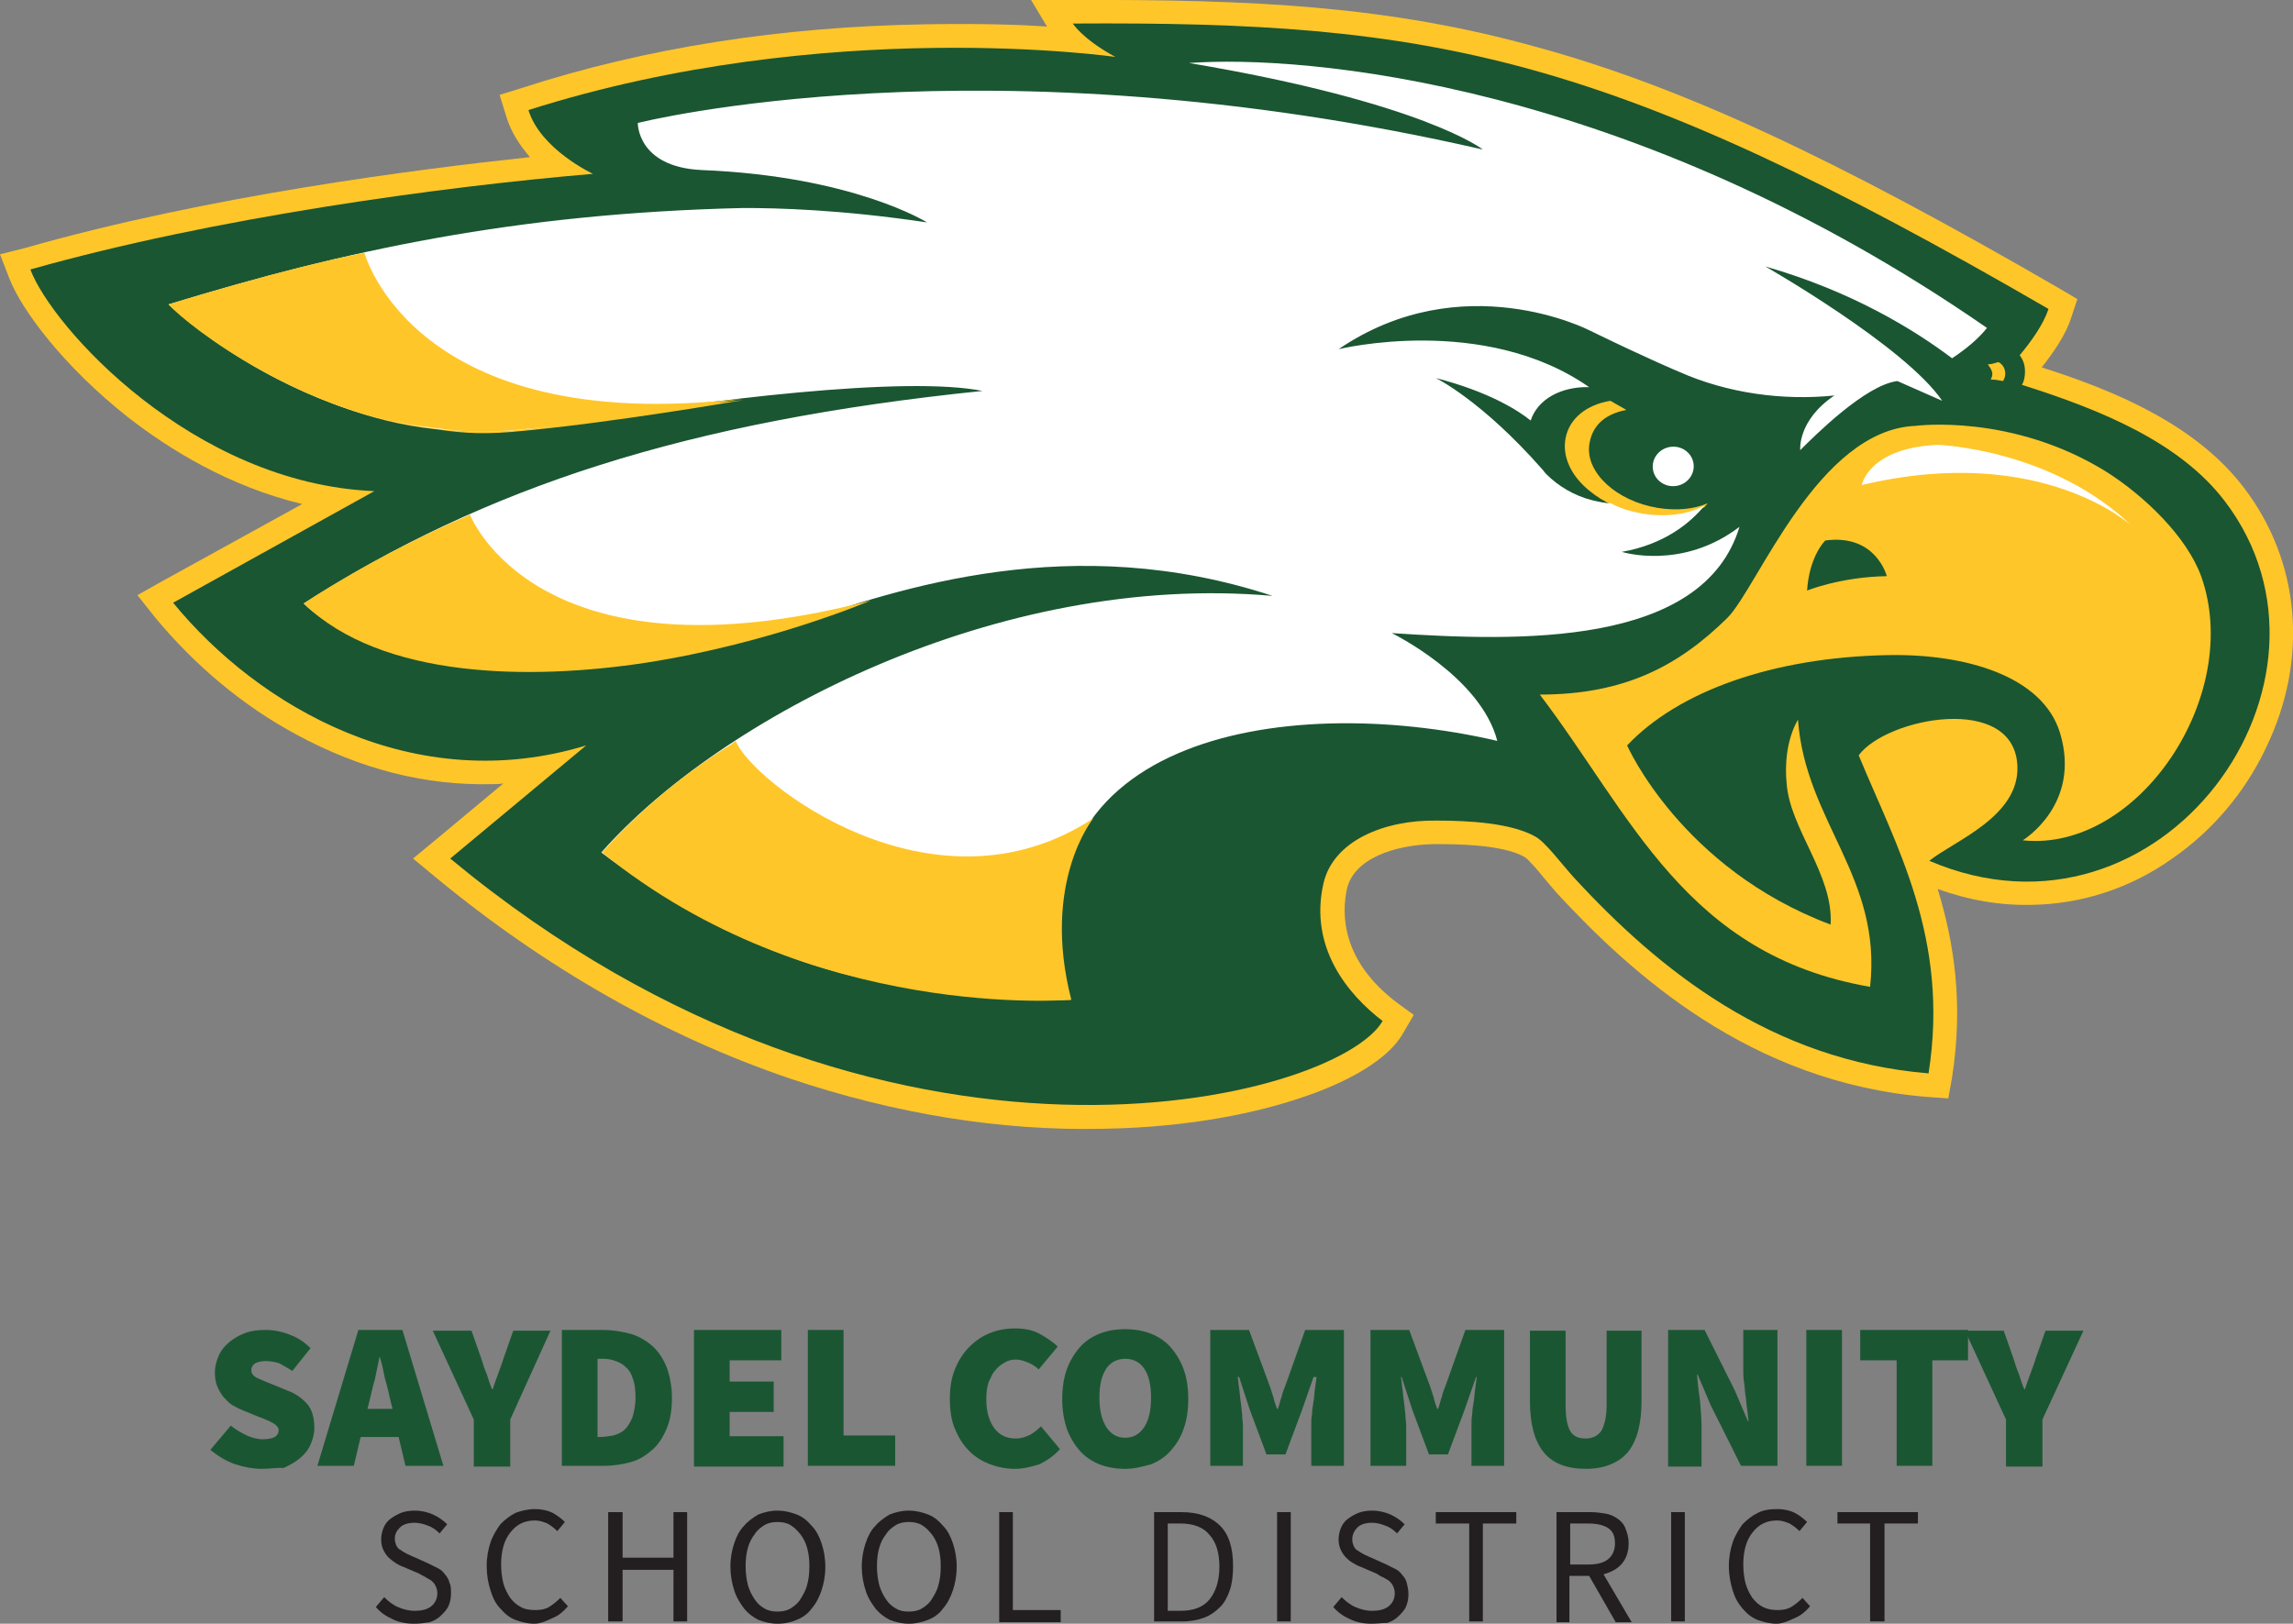 <?xml version="1.0" encoding="utf-8"?>
<!-- Generator: Adobe Illustrator 22.1.0, SVG Export Plug-In . SVG Version: 6.00 Build 0)  -->
<svg version="1.1" id="Layer_1" xmlns="http://www.w3.org/2000/svg" xmlns:xlink="http://www.w3.org/1999/xlink" x="0px" y="0px"
	 viewBox="0 0 302 213.9" style="enable-background:new 0 0 302 213.9;" xml:space="preserve">
<rect x="0" y="0" width="302" height="213.9" fill="#808080" stroke="none"/>
<style type="text/css">
	.st0{fill:#1B5633;}
	.st1{fill:#231F20;}
	.st2{fill:#FFC629;}
	.st3{fill-rule:evenodd;clip-rule:evenodd;fill:#1A5632;}
	.st4{fill-rule:evenodd;clip-rule:evenodd;fill:#FFC629;}
	.st5{fill-rule:evenodd;clip-rule:evenodd;fill:#FFFFFF;}
	.st6{fill:#FFFFFF;}
</style>
<g>
	<path class="st0" d="M34.5,193.5c-1.1,0-2.3-0.2-3.5-0.6c-1.2-0.4-2.3-1.1-3.3-1.9l2.7-3.2c0.6,0.5,1.3,0.9,2.1,1.3
		c0.7,0.3,1.4,0.5,2.1,0.5c0.7,0,1.2-0.1,1.6-0.3c0.3-0.2,0.5-0.5,0.5-0.9c0-0.2-0.1-0.4-0.2-0.5s-0.3-0.3-0.5-0.4
		c-0.2-0.1-0.5-0.3-0.8-0.4c-0.3-0.1-0.6-0.3-1-0.4l-2.2-0.9c-0.5-0.2-0.9-0.4-1.4-0.7s-0.8-0.7-1.2-1.1c-0.3-0.4-0.6-0.9-0.8-1.4
		c-0.2-0.5-0.3-1.1-0.3-1.8c0-0.8,0.2-1.5,0.5-2.2s0.8-1.3,1.4-1.8c0.6-0.5,1.3-0.9,2.1-1.2c0.8-0.3,1.7-0.4,2.7-0.4
		c1,0,2.1,0.2,3.1,0.6c1.1,0.4,2,1,2.8,1.8l-2.4,3c-0.6-0.4-1.2-0.7-1.7-1c-0.6-0.2-1.2-0.3-1.8-0.3c-0.6,0-1,0.1-1.4,0.3
		c-0.3,0.2-0.5,0.5-0.5,0.9c0,0.4,0.2,0.7,0.7,1c0.5,0.2,1.1,0.5,1.9,0.8l2.2,0.9c1.1,0.4,2,1.1,2.6,1.8s0.9,1.8,0.9,3.1
		c0,0.8-0.2,1.5-0.5,2.2c-0.3,0.7-0.8,1.3-1.4,1.8c-0.6,0.5-1.3,0.9-2.2,1.3C36.6,193.3,35.6,193.5,34.5,193.5z"/>
	<path class="st0" d="M41.8,193.1l5.4-17.9H53l5.4,17.9h-5l-0.9-3.8h-5l-0.9,3.8H41.8z M48.7,184.4l-0.3,1.2h3.3l-0.3-1.2
		c-0.2-0.9-0.4-1.8-0.7-2.8c-0.2-1-0.4-2-0.7-2.9H50c-0.2,0.9-0.4,1.9-0.6,2.9C49.1,182.6,48.9,183.6,48.7,184.4z"/>
	<path class="st0" d="M62.4,193.1V187l-5.4-11.7h5.1l1.3,3.7c0.2,0.7,0.4,1.3,0.7,2c0.2,0.6,0.4,1.3,0.7,2h0.1
		c0.2-0.7,0.5-1.4,0.7-2c0.2-0.6,0.5-1.3,0.7-2l1.3-3.7h4.9L67.2,187v6.2H62.4z"/>
	<path class="st0" d="M74,193.1v-17.9h5.3c1.4,0,2.6,0.2,3.7,0.5s2.1,0.9,2.9,1.6c0.8,0.7,1.4,1.6,1.9,2.8c0.4,1.1,0.7,2.5,0.7,4
		c0,1.6-0.2,2.9-0.7,4.1s-1.1,2.1-1.9,2.8s-1.7,1.3-2.8,1.6c-1.1,0.3-2.3,0.5-3.6,0.5H74z M78.7,189.3H79c0.6,0,1.2-0.1,1.8-0.2
		c0.6-0.2,1.1-0.4,1.5-0.8c0.4-0.4,0.7-0.9,1-1.6c0.2-0.7,0.4-1.5,0.4-2.6c0-1-0.1-1.9-0.4-2.6c-0.2-0.7-0.6-1.2-1-1.5
		c-0.4-0.4-0.9-0.6-1.5-0.8S79.6,179,79,179h-0.3V189.3z"/>
	<path class="st0" d="M91.4,193.1v-17.9h11.5v4h-6.8v2.8h5.8v4h-5.8v3.2h7.1v4H91.4z"/>
	<path class="st0" d="M106.4,193.1v-17.9h4.7v13.9h6.8v4H106.4z"/>
	<path class="st0" d="M133.7,193.5c-1.1,0-2.2-0.2-3.3-0.6c-1-0.4-1.9-0.9-2.7-1.7c-0.8-0.8-1.4-1.7-1.9-2.9c-0.5-1.1-0.7-2.5-0.7-4
		c0-1.5,0.2-2.8,0.7-4s1.1-2.1,1.9-2.9c0.8-0.8,1.7-1.4,2.7-1.8s2.1-0.6,3.3-0.6c1.2,0,2.3,0.2,3.2,0.7c0.9,0.5,1.7,1,2.4,1.7
		l-2.5,3c-0.4-0.4-0.9-0.7-1.4-0.9c-0.5-0.2-1-0.4-1.6-0.4c-0.5,0-1,0.1-1.5,0.4s-0.9,0.6-1.2,1c-0.4,0.4-0.6,1-0.9,1.6
		c-0.2,0.6-0.3,1.4-0.3,2.2c0,1.7,0.4,3,1.1,3.9c0.7,0.9,1.6,1.3,2.8,1.3c0.7,0,1.3-0.2,1.9-0.5c0.5-0.3,1-0.7,1.4-1.1l2.5,3
		c-0.8,0.9-1.7,1.5-2.7,2C135.9,193.2,134.8,193.5,133.7,193.5z"/>
	<path class="st0" d="M148.2,193.5c-1.2,0-2.4-0.2-3.4-0.6c-1-0.4-1.9-1-2.6-1.8c-0.7-0.8-1.3-1.8-1.7-2.9c-0.4-1.2-0.6-2.5-0.6-3.9
		s0.2-2.8,0.6-3.9c0.4-1.1,1-2.1,1.7-2.9c0.7-0.8,1.6-1.4,2.6-1.8s2.1-0.6,3.4-0.6c1.2,0,2.4,0.2,3.4,0.6c1,0.4,1.9,1,2.6,1.8
		s1.3,1.8,1.7,2.9s0.6,2.4,0.6,3.9s-0.2,2.8-0.6,3.9c-0.4,1.2-1,2.1-1.7,2.9c-0.7,0.8-1.6,1.4-2.6,1.8
		C150.5,193.2,149.4,193.5,148.2,193.5z M148.2,189.4c1.1,0,1.9-0.5,2.5-1.4s0.9-2.2,0.9-3.9s-0.3-2.9-0.9-3.8
		c-0.6-0.9-1.5-1.3-2.5-1.3s-1.9,0.4-2.5,1.3c-0.6,0.9-0.9,2.1-0.9,3.8s0.3,2.9,0.9,3.9C146.3,188.9,147.1,189.4,148.2,189.4z"/>
	<path class="st0" d="M159.4,193.1v-17.9h5.1l2.7,7.3c0.2,0.5,0.3,1,0.5,1.5c0.1,0.5,0.3,1.1,0.5,1.6h0.1c0.2-0.5,0.3-1.1,0.5-1.6
		c0.1-0.5,0.3-1,0.5-1.5l2.6-7.3h5.1v17.9h-4.3v-5.3c0-0.5,0-1,0.1-1.5c0-0.5,0.1-1.1,0.2-1.7c0.1-0.6,0.1-1.1,0.2-1.7
		s0.1-1,0.2-1.5H173l-1.5,4.3l-2.2,5.9h-2.5l-2.2-5.9l-1.4-4.3H163c0.1,0.4,0.1,0.9,0.2,1.5s0.1,1.1,0.2,1.7
		c0.1,0.6,0.1,1.1,0.2,1.7c0,0.6,0.1,1.1,0.1,1.5v5.3H159.4z"/>
	<path class="st0" d="M180.5,193.1v-17.9h5.1l2.7,7.3c0.2,0.5,0.3,1,0.5,1.5c0.1,0.5,0.3,1.1,0.5,1.6h0.1c0.2-0.5,0.3-1.1,0.5-1.6
		c0.1-0.5,0.3-1,0.5-1.5l2.6-7.3h5.1v17.9h-4.3v-5.3c0-0.5,0-1,0.1-1.5c0-0.5,0.1-1.1,0.2-1.7c0.1-0.6,0.1-1.1,0.2-1.7
		s0.1-1,0.2-1.5h-0.1l-1.5,4.3l-2.2,5.9h-2.5l-2.2-5.9l-1.4-4.3h-0.1c0.1,0.4,0.1,0.9,0.2,1.5s0.1,1.1,0.2,1.7
		c0.1,0.6,0.1,1.1,0.2,1.7c0,0.6,0.1,1.1,0.1,1.5v5.3H180.5z"/>
	<path class="st0" d="M208.9,193.5c-2.5,0-4.4-0.7-5.6-2.2c-1.2-1.5-1.8-3.7-1.8-6.8v-9.2h4.7v9.8c0,1.6,0.2,2.7,0.6,3.4
		c0.4,0.7,1.1,1,2,1c0.9,0,1.6-0.3,2.1-1c0.4-0.7,0.7-1.8,0.7-3.4v-9.8h4.6v9.2c0,3.1-0.6,5.3-1.8,6.8
		C213.2,192.7,211.3,193.5,208.9,193.5z"/>
	<path class="st0" d="M219.7,193.1v-17.9h4.8l4,8l1.7,4h0.1c-0.1-0.5-0.1-1-0.2-1.6s-0.1-1.2-0.2-1.7c-0.1-0.6-0.1-1.2-0.2-1.8
		s-0.1-1.2-0.1-1.7v-5.2h4.5v17.9h-4.8l-4-8l-1.7-4h-0.1c0.1,1,0.2,2.1,0.4,3.4c0.1,1.2,0.2,2.4,0.2,3.5v5.2H219.7z"/>
	<path class="st0" d="M237.9,193.1v-17.9h4.7v17.9H237.9z"/>
	<path class="st0" d="M249.8,193.1v-13.9H245v-4h14.2v4h-4.7v13.9H249.8z"/>
	<path class="st0" d="M264.2,193.1V187l-5.4-11.7h5.1l1.3,3.7c0.2,0.7,0.4,1.3,0.7,2c0.2,0.6,0.4,1.3,0.7,2h0.1
		c0.2-0.7,0.5-1.4,0.7-2c0.2-0.6,0.5-1.3,0.7-2l1.3-3.7h5l-5.4,11.7v6.2H264.2z"/>
</g>
<g>
	<path class="st1" d="M54.5,213.9c-1,0-2-0.2-2.8-0.6c-0.9-0.4-1.6-0.9-2.2-1.6l1.1-1.3c0.5,0.5,1.1,1,1.8,1.3s1.4,0.5,2.2,0.5
		c1,0,1.7-0.2,2.2-0.6s0.8-1,0.8-1.7c0-0.4-0.1-0.7-0.2-0.9c-0.1-0.3-0.3-0.5-0.5-0.7c-0.2-0.2-0.5-0.3-0.8-0.5s-0.6-0.3-0.9-0.5
		l-2.1-0.9c-0.3-0.1-0.7-0.3-1-0.5s-0.7-0.5-0.9-0.7c-0.3-0.3-0.5-0.6-0.7-1c-0.2-0.4-0.3-0.9-0.3-1.4c0-0.5,0.1-1,0.3-1.5
		c0.2-0.5,0.5-0.9,0.9-1.2c0.4-0.3,0.9-0.6,1.4-0.8c0.5-0.2,1.2-0.3,1.8-0.3c0.9,0,1.7,0.2,2.4,0.5c0.7,0.3,1.4,0.8,1.9,1.3l-1,1.2
		c-0.4-0.4-0.9-0.8-1.5-1c-0.5-0.2-1.1-0.4-1.8-0.4c-0.8,0-1.5,0.2-1.9,0.6S52,202,52,202.7c0,0.4,0.1,0.6,0.2,0.9
		c0.1,0.2,0.3,0.5,0.6,0.6c0.2,0.2,0.5,0.3,0.8,0.5c0.3,0.1,0.6,0.3,0.9,0.4l2,0.9c0.4,0.2,0.8,0.4,1.2,0.6s0.7,0.5,0.9,0.8
		c0.3,0.3,0.5,0.7,0.6,1.1c0.2,0.4,0.2,0.9,0.2,1.4c0,0.6-0.1,1.1-0.3,1.6c-0.2,0.5-0.6,0.9-1,1.3s-0.9,0.7-1.5,0.9
		C56,213.8,55.3,213.9,54.5,213.9z"/>
	<path class="st1" d="M70.4,213.9c-0.9,0-1.7-0.2-2.5-0.5c-0.8-0.3-1.4-0.8-2-1.5c-0.6-0.6-1-1.4-1.3-2.4c-0.3-0.9-0.5-2-0.5-3.2
		c0-1.2,0.2-2.2,0.5-3.1c0.3-0.9,0.8-1.7,1.3-2.4c0.6-0.6,1.2-1.1,2-1.5c0.8-0.3,1.6-0.5,2.6-0.5c0.9,0,1.7,0.2,2.3,0.5
		c0.7,0.4,1.2,0.8,1.6,1.2l-1,1.2c-0.4-0.4-0.8-0.7-1.3-1c-0.5-0.2-1-0.4-1.6-0.4c-0.7,0-1.3,0.1-1.9,0.4c-0.6,0.3-1,0.7-1.4,1.2
		c-0.4,0.5-0.7,1.1-0.9,1.8c-0.2,0.7-0.3,1.5-0.3,2.4c0,0.9,0.1,1.7,0.3,2.5c0.2,0.7,0.5,1.3,0.9,1.9c0.4,0.5,0.8,0.9,1.4,1.2
		c0.5,0.3,1.2,0.4,1.9,0.4c0.7,0,1.3-0.1,1.8-0.4c0.5-0.3,1-0.7,1.5-1.2l1,1.1c-0.6,0.7-1.2,1.2-1.9,1.5S71.3,213.9,70.4,213.9z"/>
	<path class="st1" d="M80.1,213.6v-14.4H82v6h6.7v-6h1.8v14.4h-1.8v-6.8H82v6.8H80.1z"/>
	<path class="st1" d="M102.4,213.9c-0.9,0-1.7-0.2-2.5-0.5c-0.8-0.4-1.4-0.9-1.9-1.5c-0.5-0.7-1-1.4-1.3-2.4c-0.3-0.9-0.5-2-0.5-3.1
		c0-1.2,0.2-2.2,0.5-3.1c0.3-0.9,0.7-1.7,1.3-2.3c0.5-0.6,1.2-1.1,1.9-1.5c0.8-0.3,1.6-0.5,2.5-0.5c0.9,0,1.7,0.2,2.5,0.5
		s1.4,0.8,2,1.5c0.6,0.6,1,1.4,1.3,2.3c0.3,0.9,0.5,1.9,0.5,3.1c0,1.2-0.2,2.2-0.5,3.1c-0.3,0.9-0.7,1.7-1.3,2.4
		c-0.5,0.7-1.2,1.2-2,1.5C104.2,213.7,103.4,213.9,102.4,213.9z M102.4,212.3c0.6,0,1.2-0.1,1.7-0.4c0.5-0.3,1-0.7,1.3-1.2
		s0.7-1.1,0.9-1.9c0.2-0.7,0.3-1.5,0.3-2.5c0-0.9-0.1-1.7-0.3-2.4c-0.2-0.7-0.5-1.3-0.9-1.8c-0.4-0.5-0.8-0.9-1.3-1.2
		c-0.5-0.3-1.1-0.4-1.7-0.4c-0.6,0-1.2,0.1-1.7,0.4c-0.5,0.3-1,0.7-1.3,1.2c-0.4,0.5-0.7,1.1-0.9,1.8c-0.2,0.7-0.3,1.5-0.3,2.4
		c0,0.9,0.1,1.7,0.3,2.5c0.2,0.7,0.5,1.3,0.9,1.9s0.8,0.9,1.3,1.2C101.2,212.2,101.8,212.3,102.4,212.3z"/>
	<path class="st1" d="M119.7,213.9c-0.9,0-1.7-0.2-2.5-0.5c-0.8-0.4-1.4-0.9-1.9-1.5c-0.5-0.7-1-1.4-1.3-2.4c-0.3-0.9-0.5-2-0.5-3.1
		c0-1.2,0.2-2.2,0.5-3.1c0.3-0.9,0.7-1.7,1.3-2.3c0.5-0.6,1.2-1.1,1.9-1.5c0.8-0.3,1.6-0.5,2.5-0.5c0.9,0,1.7,0.2,2.5,0.5
		s1.4,0.8,2,1.5c0.6,0.6,1,1.4,1.3,2.3c0.3,0.9,0.5,1.9,0.5,3.1c0,1.2-0.2,2.2-0.5,3.1c-0.3,0.9-0.7,1.7-1.3,2.4
		c-0.5,0.7-1.2,1.2-2,1.5C121.4,213.7,120.6,213.9,119.7,213.9z M119.7,212.3c0.6,0,1.2-0.1,1.7-0.4c0.5-0.3,1-0.7,1.3-1.2
		s0.7-1.1,0.9-1.9c0.2-0.7,0.3-1.5,0.3-2.5c0-0.9-0.1-1.7-0.3-2.4c-0.2-0.7-0.5-1.3-0.9-1.8c-0.4-0.5-0.8-0.9-1.3-1.2
		c-0.5-0.3-1.1-0.4-1.7-0.4c-0.6,0-1.2,0.1-1.7,0.4c-0.5,0.3-1,0.7-1.3,1.2c-0.4,0.5-0.7,1.1-0.9,1.8c-0.2,0.7-0.3,1.5-0.3,2.4
		c0,0.9,0.1,1.7,0.3,2.5c0.2,0.7,0.5,1.3,0.9,1.9s0.8,0.9,1.3,1.2C118.5,212.2,119,212.3,119.7,212.3z"/>
	<path class="st1" d="M131.6,213.6v-14.4h1.8v12.9h6.3v1.6H131.6z"/>
	<path class="st1" d="M152,213.6v-14.4h3.6c2.2,0,3.9,0.6,5.1,1.8c1.2,1.2,1.7,3,1.7,5.3c0,1.1-0.1,2.2-0.4,3.1s-0.7,1.7-1.3,2.3
		s-1.3,1.1-2.1,1.4s-1.8,0.5-2.9,0.5H152z M153.8,212.2h1.7c1.7,0,3-0.5,3.8-1.5c0.8-1,1.3-2.4,1.3-4.3c0-1.8-0.4-3.2-1.3-4.2
		c-0.8-1-2.1-1.5-3.8-1.5h-1.7V212.2z"/>
	<path class="st1" d="M168.2,213.6v-14.4h1.8v14.4H168.2z"/>
	<path class="st1" d="M180.6,213.9c-1,0-2-0.2-2.8-0.6c-0.9-0.4-1.6-0.9-2.2-1.6l1.1-1.3c0.5,0.5,1.1,1,1.8,1.3s1.4,0.5,2.2,0.5
		c1,0,1.7-0.2,2.2-0.6c0.5-0.4,0.8-1,0.8-1.7c0-0.4-0.1-0.7-0.2-0.9c-0.1-0.3-0.3-0.5-0.5-0.7c-0.2-0.2-0.5-0.3-0.8-0.5
		c-0.3-0.1-0.6-0.3-0.9-0.5l-2.1-0.9c-0.3-0.1-0.7-0.3-1-0.5c-0.4-0.2-0.7-0.5-0.9-0.7c-0.3-0.3-0.5-0.6-0.7-1
		c-0.2-0.4-0.3-0.9-0.3-1.4c0-0.5,0.1-1,0.3-1.5s0.5-0.9,0.9-1.2c0.4-0.3,0.9-0.6,1.4-0.8c0.5-0.2,1.2-0.3,1.8-0.3
		c0.9,0,1.7,0.2,2.4,0.5s1.4,0.8,1.9,1.3l-1,1.2c-0.4-0.4-0.9-0.8-1.5-1c-0.5-0.2-1.1-0.4-1.8-0.4c-0.8,0-1.5,0.2-1.9,0.6
		s-0.7,0.9-0.7,1.6c0,0.4,0.1,0.6,0.2,0.9c0.1,0.2,0.3,0.5,0.6,0.6c0.2,0.2,0.5,0.3,0.8,0.5c0.3,0.1,0.6,0.3,0.9,0.4l2,0.9
		c0.4,0.2,0.8,0.4,1.2,0.6c0.4,0.2,0.7,0.5,0.9,0.8c0.3,0.3,0.5,0.7,0.6,1.1s0.2,0.9,0.2,1.4c0,0.6-0.1,1.1-0.3,1.6
		c-0.2,0.5-0.6,0.9-1,1.3c-0.4,0.4-0.9,0.7-1.5,0.9C182,213.8,181.3,213.9,180.6,213.9z"/>
	<path class="st1" d="M193.5,213.6v-12.9h-4.4v-1.5h10.6v1.5h-4.4v12.9H193.5z"/>
	<path class="st1" d="M205,213.6v-14.4h4.5c0.7,0,1.4,0.1,2,0.2c0.6,0.1,1.2,0.4,1.6,0.7c0.4,0.3,0.8,0.7,1,1.3
		c0.2,0.5,0.4,1.1,0.4,1.9c0,1.1-0.3,2-0.9,2.7s-1.4,1.1-2.4,1.4l3.7,6.3h-2.1l-3.5-6.1h-2.6v6.1H205z M206.8,206.1h2.4
		c1.1,0,2-0.2,2.6-0.7c0.6-0.5,0.9-1.2,0.9-2.1c0-1-0.3-1.6-0.9-2c-0.6-0.4-1.5-0.6-2.6-0.6h-2.4V206.1z"/>
	<path class="st1" d="M220.1,213.6v-14.4h1.8v14.4H220.1z"/>
	<path class="st1" d="M234,213.9c-0.9,0-1.7-0.2-2.5-0.5c-0.8-0.3-1.4-0.8-2-1.5s-1-1.4-1.3-2.4s-0.5-2-0.5-3.2
		c0-1.2,0.2-2.2,0.5-3.1s0.8-1.7,1.3-2.4c0.6-0.6,1.2-1.1,2-1.5s1.6-0.5,2.6-0.5c0.9,0,1.7,0.2,2.3,0.5c0.7,0.4,1.2,0.8,1.6,1.2
		l-1,1.2c-0.4-0.4-0.8-0.7-1.3-1c-0.5-0.2-1-0.4-1.6-0.4c-0.7,0-1.3,0.1-1.9,0.4c-0.6,0.3-1,0.7-1.4,1.2c-0.4,0.5-0.7,1.1-0.9,1.8
		c-0.2,0.7-0.3,1.5-0.3,2.4c0,0.9,0.1,1.7,0.3,2.5c0.2,0.7,0.5,1.3,0.9,1.9c0.4,0.5,0.8,0.9,1.4,1.2c0.6,0.3,1.2,0.4,1.9,0.4
		c0.7,0,1.3-0.1,1.8-0.4c0.5-0.3,1-0.7,1.5-1.2l1,1.1c-0.6,0.7-1.2,1.2-1.9,1.5S234.9,213.9,234,213.9z"/>
	<path class="st1" d="M246.3,213.6v-12.9H242v-1.5h10.6v1.5h-4.4v12.9H246.3z"/>
</g>
<g>
	<path class="st2" d="M295.5,64.2c-6.2-8.1-16.5-12.6-26.6-15.8c1.5-1.9,3.2-4.3,3.9-6.6l0.8-2.4l-2.2-1.3c-30-17.4-50-26.7-69-31.9
		c-19.4-5.4-37.1-6.3-61.2-6.2l-5.4,0l2.1,3.5c-4.2-0.3-9.6-0.4-15.9-0.3c-19.1,0.3-37,3.1-53.3,8.4l-2.9,0.9l0.9,2.9
		c0.6,2,1.8,3.8,3.1,5.3c-14.9,1.6-42.5,5.1-66.6,12L0,33.5l1.2,3.1c1.6,4.2,7.2,11.7,15.7,18.4c5.4,4.2,13.3,9.1,22.9,11.4
		L21.3,76.6l-3.2,1.8l2.3,2.9C25.6,87.6,32,93,39.1,96.8c8.3,4.5,16.9,6.7,25.6,6.5c0.5,0,1.1,0,1.6-0.1l-9,7.5l-2.9,2.4l2.9,2.4
		c14.5,12,30.3,21,46.8,26.6c13.7,4.6,27.6,6.9,41.2,6.6c12-0.2,20.7-2.3,25.8-4c4-1.3,11.2-4.2,13.7-8.6l1.4-2.4l-2.2-1.6
		c-7.4-5.6-7.3-11.8-6.6-15c0.9-4,6.3-5.8,11.4-5.9c0.2,0,0.3,0,0.5,0c2.1,0,8.6,0,11.5,1.7c0.5,0.3,1.8,1.8,2.5,2.7
		c0.6,0.7,1.1,1.3,1.7,2c9.8,10.6,25.5,25,48.8,26.9l2.8,0.2l0.5-2.8c1.5-9.6,0.3-17.6-1.9-24.8c4.1,1.5,8.3,2.2,12.4,2.1
		c6.6-0.1,13-2.2,18.5-6.1c5.2-3.6,9.5-8.6,12.3-14.5C304.1,86.9,303,74,295.5,64.2z"/>
	<path class="st3" d="M293,66c-5.8-7.6-15.9-11.9-26.7-15.3c0.3-0.5,0.4-1.1,0.4-1.8c0-0.9-0.3-1.6-0.7-2.1c1.5-1.8,3.1-4,3.8-6.1
		C211.7,7,188.9,2.8,141.3,3.1c0,0,1.2,2,5.6,4.4c0,0-38-5.5-77.3,7c1.6,5.2,8.5,8.4,8.5,8.4c-20.1,1.7-50.1,5.8-74.1,12.6
		c2.8,7.5,21.3,28.2,45.3,29.2L22.8,79.4C34,93.1,54.6,105.1,77.2,98.2l-17.9,14.9c57.3,47.5,116.8,31.8,122.8,21.4
		c-4.6-3.5-9.7-9.7-7.8-18.1c1.3-5.7,8.1-8.4,14.9-8.3c4.2,0,9.8,0.3,13,2.1c1.3,0.7,3.3,3.4,5,5.3c11.3,12.3,26.1,24.2,46.8,25.9
		c2.8-17.8-4.3-30-9.2-41.9c3.7-5,20.5-8.2,20.9,1.4c0.3,6.7-8.4,9.9-11.6,12.5C284.7,126.5,311.1,89.7,293,66z"/>
	<path class="st2" d="M48.4,33.6c0,0,6.3,24.1,49.5,19.1c0,0-17.8,3.1-30.5,4.2c-4.8,0.4-7.4,0-10.4-0.4
		c-16.5-1.8-31.4-13.1-34.2-16.2C22.9,40.4,38.2,35.6,48.4,33.6z"/>
	<g>
		<path class="st4" d="M289.9,75.9c-1.9-5.2-7.4-10.5-12.4-13.7c-12.5-7.8-25.2-6.1-25.2-6.1c-12.9,0.5-20.8,21.3-24.8,25.3
			c-6.4,6.3-13.5,10.1-24.7,10.1c12.1,15.9,19.2,34.3,43.5,38.5c1.6-14.5-8.5-21.7-9.5-35.2c-1.6,2.8-1.7,6.2-1.5,8.3
			c0.4,6.1,6.2,12.1,5.8,18.7c-19.7-7.4-26.8-23.6-26.8-23.6c6.7-7.1,19.1-11.6,34.3-11.9c10.4-0.2,20.4,2.8,22.7,10.2
			c2.9,9.5-4.9,14.2-4.9,14.2C281.6,112.3,295.5,91.6,289.9,75.9z M238,77.8c0.3-4.6,2.4-6.6,2.4-6.6c6.7-0.9,8.1,4.7,8.1,4.7
			C242.4,76,238,77.8,238,77.8z"/>
		<path class="st2" d="M218.3,66.9c-5.4-0.9-9.4-4.6-9-8.2c0.3-2.4,1.8-4.1,4.9-4.7l-2.1-1.2c-3.1,0.5-5.4,2.3-5.9,4.9
			c-0.5,2.5,0.8,5.1,3.2,7c1.7,1.4,4,2.5,6.6,3c3.3,0.6,6.3,0.2,8.5-0.9c0.1-0.2,0.3-0.3,0.4-0.5C223.1,67.1,220.7,67.3,218.3,66.9z
			"/>
		<path class="st4" d="M262.2,50c0.6,0,1.1,0.1,1.6,0.2c0.2-0.3,0.3-0.6,0.3-1c0-0.6-0.3-1.2-0.9-1.5c-0.4,0.1-0.9,0.3-1.4,0.3
			c0.3,0.4,0.6,0.8,0.6,1.3C262.4,49.5,262.3,49.8,262.2,50z"/>
	</g>
	<g>
		<path class="st5" d="M245.2,63.9c0,0,0.9-4.9,10-5.3c0,0,15.2,0.5,25.8,10.9C281.1,69.5,269.1,58.2,245.2,63.9z"/>
		<g>
			<path class="st5" d="M156.6,8.3c30.9,5.2,38.7,11.4,38.7,11.4C129.5,4.6,84,16.2,84,16.2s-0.1,5.8,8.4,6.2
				c20,0.8,29.7,6.9,29.7,6.9c-11.4-1.7-19.7-1.9-24.2-1.9C67.9,28.1,45.4,33,22.2,40.1c0,0,21.5,20.9,50.3,16
				c21.2-3.6,46.9-6.6,56.9-4.6c-39.1,4-65.5,12.7-89.4,28c5.6,5.6,28,15.3,64.7,2.7c13.8-4.7,36.5-12.4,62.9-3.7
				c-36.1-3.2-72.8,16.1-88.4,33.8c6.6,5,14.1,9.5,22.6,12.9c17.8,7.3,39.2,6.5,39.2,6.5c-9-34.4,27.8-40.7,56.2-34.1
				c-2.2-8.5-13.9-14.2-13.9-14.2c16.6,1.1,41,1.9,45.8-14c-7.6,5.8-15.5,3.3-15.5,3.3c5.7-1,9.1-3.9,10.9-6.1
				c-2.2,1.2-5.3,1.6-8.5,1c-2.6-0.5-3.8-1.3-3.8-1.3c-0.8,0-1.6-0.2-2.5-0.4c-2.4-0.6-4.5-1.9-6-3.4c0,0,0,0,0,0
				c0,0-0.1-0.1-0.1-0.1c-0.2-0.2-0.3-0.4-0.5-0.6c-8-9.1-14-12-14-12c7,1.8,10.9,4.3,12.5,5.6c0.9-2.8,4-4.5,7.7-4.4
				c-13.9-9.7-33-5-33-5c16.3-11.1,33-2.5,33-2.5c8,3.9,11.9,5.5,11.9,5.5c6.3,2.8,13.6,3.8,20.4,3.1c-4.9,3.3-4.5,7.2-4.5,7.2
				c1.9-1.9,8.6-8.6,12.8-9.1l5.9,2.6c-4.9-7.2-23.3-17.7-23.3-17.7c11.5,3.3,19.7,8.4,24.6,12.1c1.8-1.2,3.4-2.5,4.6-4
				C214.6,10.6,171.5,7.2,156.6,8.3z"/>
		</g>
	</g>
	<ellipse transform="matrix(0.995 -0.104 0.104 0.995 -5.202 23.362)" class="st6" cx="220.3" cy="61.3" rx="2.7" ry="2.6"/>
	<g>
		<path class="st2" d="M61.9,67.8c0,0,8.7,22.8,52.8,11.3c0,0-13,5.6-29.6,8.2C70,89.6,50.3,89.5,40,79.5
			C40,79.5,49.1,73.3,61.9,67.8z"/>
		<path class="st2" d="M48,33.3c0,0,6.4,24.3,49.9,19.2c0,0-17.9,3.1-30.7,4.2c-4.9,0.4-7.4,0-10.5-0.4C40.1,54.6,25,43.2,22.2,40.1
			C22.2,40.1,37.6,35.3,48,33.3z"/>
		<path class="st2" d="M96.4,98l0.5-0.4c2,5.3,26,24.1,47.1,10.2c0,0-6.9,8.4-2.9,23.9c0,0-34.3,3-61.8-19.4
			C79.3,112.4,85.5,104.7,96.4,98z"/>
	</g>
</g>
</svg>
